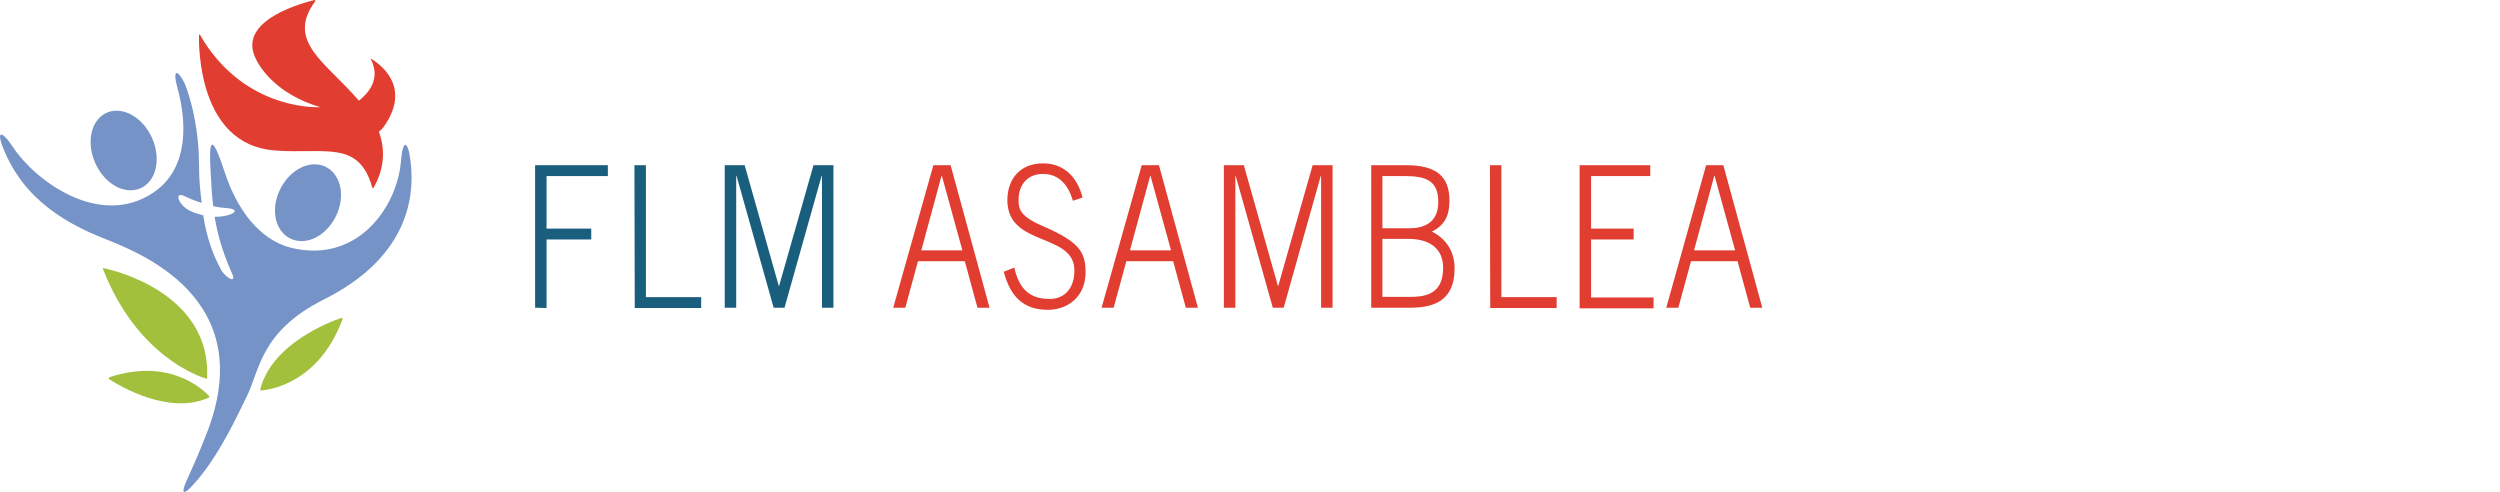 <?xml version="1.0" encoding="utf-8"?>
<!-- Generator: Adobe Illustrator 27.7.0, SVG Export Plug-In . SVG Version: 6.00 Build 0)  -->
<svg version="1.1" id="Layer_1" xmlns="http://www.w3.org/2000/svg" xmlns:xlink="http://www.w3.org/1999/xlink" x="0px" y="0px"
	 viewBox="0 0 827.9 162.9" style="enable-background:new 0 0 827.9 162.9;" xml:space="preserve">
<style type="text/css">
	.st0{display:none;}
	.st1{display:inline;}
	.st2{fill:#195C7D;}
	.st3{fill:#E63E30;}
	.st4{display:inline;fill:#1A5E7E;}
	.st5{display:inline;fill:#E13D30;}
	.st6{fill:#E03D56;}
	.st7{fill:#1A5E7E;}
	.st8{fill:#E13D30;}
	.st9{fill:#A2C03C;}
	.st10{fill:#7593C6;}
</style>
<g id="EN_RGB" class="st0">
	<g class="st1">
		<path class="st2" d="M177.2,101.1V54.9h5.1v41.8h21.9v4.3L177.2,101.1L177.2,101.1z"/>
		<path class="st2" d="M203,55h4.9l8.6,36.8h0.1l9-36.8h4.5l9.2,36.8h0.1l8.4-36.8h4.9l-10.9,46.2h-4.5l-9.5-37.3h-0.1l-9,37.3h-4.5
			L203,55z"/>
		<path class="st2" d="M288.2,55v4.3h-22.3v15.5h16.5v4.3h-16.5v22h-5.1V54.9L288.2,55L288.2,55L288.2,55z"/>
		<path class="st3" d="M311,101.1l14.2-46.2h7.6l14.2,46.2h-5.4l-4.3-14.5h-16.6l-4.3,14.5H311z M322,82.3h14l-6.7-23.8h-0.7
			L322,82.3z"/>
		<path class="st3" d="M377.2,66.7c-1.2-4.5-4.8-8.1-10.7-8.1c-5.4,0-8.6,2.6-8.6,7.2c-0.1,10.1,26,7.5,26,22.4
			c0,6.7-3.8,13.6-15.5,13.6c-10.1,0-14.1-6.5-16.5-12l4.7-1.7c1.9,4.9,5.3,9.3,12.1,9.3s10.2-3.6,10.2-8.3c0-11.8-26-8.3-26-22.9
			c0-6.7,5.6-11.9,13.9-11.9c7.2,0,12.8,3.8,15.2,11.4L377.2,66.7z"/>
		<path class="st3" d="M416.3,66.7c-1.2-4.5-4.8-8.1-10.7-8.1c-5.4,0-8.6,2.6-8.6,7.2c-0.1,10.1,26,7.5,26,22.4
			c0,6.7-3.8,13.6-15.5,13.6c-10.1,0-14.1-6.5-16.5-12l4.7-1.7c1.9,4.9,5.3,9.3,12.1,9.3s10.2-3.6,10.2-8.3c0-11.8-26-8.3-26-22.9
			c0-6.7,5.6-11.9,13.9-11.9c7.2,0,12.8,3.8,15.2,11.4L416.3,66.7z"/>
		<path class="st3" d="M461.3,55v4.3h-22.6v15.5h16.1v4.3h-16.1v17.6h23.9v4.3h-29V54.8h27.7V55z"/>
		<path class="st3" d="M507.6,101.1V58.9h-0.2l-12.9,42.2h-4l-13-42.2h-0.2v42.2h-4.6V54.9h7.9l11.8,37.3h0.1l11.6-37.3h8.1v46.2
			H507.6z"/>
		<path class="st3" d="M526,55h17c8.1,0,12.9,5.1,12.9,11.4c0,5.1-2.2,8.7-7.8,10.6l0.1,0.1c5.2,1.3,8.9,5.9,8.9,11.6
			c0,6.9-4.2,12.4-16.8,12.4H526V55L526,55z M531.1,74.8h9c7.7,0,10.7-4,10.7-7.9c0-5.2-2.8-7.6-8.7-7.6h-11V74.8z M531.1,96.8h9.6
			c7.5,0,11.3-2.6,11.3-8.3c0-5.9-4.7-9.3-12-9.3h-8.8L531.1,96.8L531.1,96.8z"/>
		<path class="st3" d="M568.6,101.1V54.9h5.1v41.8h21.9v4.3L568.6,101.1L568.6,101.1z"/>
		<path class="st3" d="M606.6,81.7L592.4,55h5.6l11.1,21.2L620.2,55h5.6l-14.2,26.7v19.4h-5.1L606.6,81.7L606.6,81.7z"/>
	</g>
</g>
<g id="FR_RGB" class="st0">
	<path class="st4" d="M177.2,100.8v-47h24v3.6H181v17.3h14.7v3.6H181v22.6L177.2,100.8L177.2,100.8z"/>
	<path class="st4" d="M210,53.8h3.8v43.5H232v3.6h-21.9L210,53.8L210,53.8z"/>
	<path class="st4" d="M239.8,100.8v-47h6.6l11.3,39.9h0.1L269,53.8h6.6v47h-3.8V57.3h-0.1l-12.3,43.5h-3.6l-12.3-43.5h-0.1v43.5
		C243.4,100.8,239.8,100.8,239.8,100.8z"/>
	<path class="st5" d="M308.6,53.8h5.7l12.9,47h-4L319,85.5h-15.4l-4.2,15.3h-4L308.6,53.8z M318.2,81.9l-6.8-24.6h-0.1l-6.7,24.6
		H318.2L318.2,81.9z"/>
	<path class="st5" d="M335.3,87.6c1.6,7.2,5.2,10.3,11.7,10.3c5.1,0,8.2-3.7,8.2-9.4c0-12.7-22.1-7.7-22.1-23.2
		c0-7,4.2-12.2,11.8-12.2c6.4,0,11.2,4,13.1,11.3l-3.2,1.1c-1.5-5.2-4.6-8.8-9.8-8.8c-4.8,0-8,3.1-8,8.6c0,3.2,0.8,5.5,8.3,8.7
		c11.5,5,13.8,8.2,13.8,15c0,8-5.8,12.5-12.5,12.5c-7.8,0-12.3-4-14.5-12.6L335.3,87.6z"/>
	<path class="st5" d="M369.6,87.6c1.6,7.2,5.2,10.3,11.7,10.3c5.1,0,8.2-3.7,8.2-9.4c0-12.7-22.1-7.7-22.1-23.2
		c0-7,4.2-12.2,11.8-12.2c6.4,0,11.2,4,13.1,11.3l-3.2,1.1c-1.5-5.2-4.6-8.8-9.8-8.8c-4.8,0-8,3.1-8,8.6c0,3.2,0.8,5.5,8.3,8.7
		c11.5,5,13.8,8.2,13.8,15c0,8-5.8,12.5-12.5,12.5c-7.8,0-12.3-4-14.5-12.6L369.6,87.6z"/>
	<path class="st5" d="M439.7,100.8v-47h6.6l11.3,39.9h0.1L469,53.8h6.6v47h-3.8V57.3h-0.1l-12.3,43.5h-3.6l-12.3-43.5h-0.1v43.5
		C443.5,100.8,439.7,100.8,439.7,100.8z"/>
	<path class="st5" d="M488.3,53.8h11.4c10,0,14.5,3.6,14.5,11.8c0,5.1-1.7,8-5.8,10.2c4.5,2.3,7.4,6.2,7.4,12.2
		c0,9.8-5.7,12.9-14.5,12.9h-13V53.8L488.3,53.8z M491.9,74.6h8.9c4.8,0,9.6-1.8,9.6-8.7c0-6.9-3.8-8.6-11.1-8.6H492L491.9,74.6
		L491.9,74.6z M491.9,97.3h9.6c7.2,0,10.4-3,10.4-9.6c0-5.4-3.4-9.5-11.6-9.5h-8.5L491.9,97.3L491.9,97.3z"/>
	<path class="st5" d="M527.4,53.8h3.8v43.5h18.2v3.6h-21.9L527.4,53.8L527.4,53.8z"/>
	<path class="st5" d="M403.5,100.7v-47h23.3v3.6h-19.6v17.3h14.1v3.6h-14.1v19.2h20.6v3.6h-24.4v-0.3H403.5z"/>
	<path class="st5" d="M591.4,100.8v-47h23.3v3.6h-19.6v17.3h14.1v3.6h-14.1v19.2h20.6v3.6h-24.4L591.4,100.8L591.4,100.8z"/>
	<g class="st1">
		<path class="st6" d="M558.1,101V53.9h23.4v3.6h-19.9v17.3H576v3.6h-14.3v19.2h20.9v3.6L558.1,101L558.1,101z M567.7,50.4l6.4-9.2
			h4.7l-7.9,9.2H567.7z"/>
	</g>
</g>
<g id="ES_RGB">
	<g>
		<path class="st7" d="M177.2,101.9V54.7h24.1v3.6H181v17.4h14.8v3.6H181V102L177.2,101.9L177.2,101.9z"/>
		<path class="st7" d="M210.1,54.7h3.8v43.7h18.3v3.6h-22L210.1,54.7L210.1,54.7z"/>
		<path class="st7" d="M240,101.9V54.7h6.6l11.3,40h0.1l11.4-40h6.6v47.2h-3.8V58.2h-0.1l-12.3,43.7h-3.6l-12.3-43.7h-0.1v43.7
			C243.7,101.9,240,101.9,240,101.9z"/>
		<path class="st8" d="M309.1,54.7h5.7l12.9,47.2h-4l-4.2-15.4H304l-4.2,15.4h-4L309.1,54.7z M318.7,82.9l-6.8-24.7h-0.1l-6.7,24.7
			H318.7L318.7,82.9z"/>
		<path class="st8" d="M335.9,88.6c1.6,7.2,5.2,10.4,11.7,10.4c5.1,0,8.2-3.7,8.2-9.4c0-12.7-22.2-7.7-22.2-23.3
			c0-7,4.2-12.2,11.8-12.2c6.5,0,11.2,4,13.1,11.3l-3.2,1.1c-1.5-5.2-4.6-8.9-9.9-8.9c-4.8,0-8.1,3.2-8.1,8.7c0,3.2,0.8,5.5,8.3,8.7
			c11.5,5,13.9,8.3,13.9,15.1c0,8.1-5.8,12.5-12.5,12.5c-7.8,0-12.3-4-14.6-12.6L335.9,88.6z"/>
		<path class="st8" d="M378.1,54.7h5.7l12.9,47.2h-4l-4.2-15.4H373l-4.2,15.4h-4L378.1,54.7z M387.8,82.9L381,58.2h-0.1l-6.7,24.7
			H387.8z"/>
		<path class="st8" d="M405.3,101.9V54.7h6.6l11.3,40h0.1l11.4-40h6.6v47.2h-3.8V58.2h-0.1l-12.3,43.7h-3.6l-12.3-43.7h-0.1v43.7
			H405.3z"/>
		<path class="st8" d="M454.1,54.7h11.4c10.1,0,14.5,3.6,14.5,11.8c0,5.1-1.7,8.1-5.8,10.2c4.5,2.3,7.5,6.3,7.5,12.2
			c0,9.8-5.7,13-14.6,13h-13V54.7L454.1,54.7z M457.8,75.6h8.9c4.8,0,9.6-1.8,9.6-8.7s-3.8-8.6-11.1-8.6h-7.4V75.6L457.8,75.6z
			 M457.8,98.3h9.7c7.2,0,10.4-3,10.4-9.7c0-5.4-3.4-9.5-11.6-9.5h-8.5V98.3L457.8,98.3z"/>
		<path class="st8" d="M493.4,54.7h3.8v43.7h18.3v3.6h-22L493.4,54.7L493.4,54.7z"/>
		<path class="st8" d="M523.1,101.9V54.7h23.4v3.6h-19.6v17.4H541v3.6h-14.1v19.2h20.7v3.6h-24.5L523.1,101.9L523.1,101.9z"/>
		<path class="st8" d="M565,54.7h5.7l12.9,47.2h-4l-4.2-15.4H560l-4.2,15.4h-4L565,54.7z M574.6,82.9l-6.8-24.7h-0.1L561,82.9H574.6
			z"/>
	</g>
</g>
<g id="DE_RGB" class="st0">
	<g class="st1">
		<path class="st7" d="M177.2,55.2h3.7v42.7h17.9v3.5h-21.6L177.2,55.2L177.2,55.2z"/>
		<path class="st7" d="M197.6,55.2h3.7l8.5,38.5h0.1l8-38.5h3.7l7.8,38.5h0.1l8.7-38.5h3.7l-10.7,46.2h-3.7l-7.8-38h-0.1l-7.8,38
			h-3.6L197.6,55.2z"/>
		<path class="st7" d="M249.9,55.2h11.2c9.9,0,14.2,3.6,14.2,11.6c0,5-1.7,7.9-5.7,10c4.4,2.2,7.3,6.1,7.3,12
			c0,9.6-5.6,12.7-14.3,12.7h-12.8L249.9,55.2L249.9,55.2z M253.5,75.6h8.7c4.7,0,9.4-1.8,9.4-8.6s-3.7-8.4-10.9-8.4h-7.2
			L253.5,75.6L253.5,75.6z M253.5,97.9h9.5c7.1,0,10.2-2.9,10.2-9.5c0-5.3-3.3-9.3-11.4-9.3h-8.3L253.5,97.9L253.5,97.9z"/>
		<path class="st8" d="M294.5,55.2h3.9l10.9,40.2h0.1l11.2-40.2h3.9l-13.3,46.2h-3.7L294.5,55.2z"/>
		<path class="st8" d="M360.6,78.3c0,13.6-5.8,23.7-15.8,23.7S329,91.9,329,78.3s5.8-23.7,15.8-23.7
			C354.8,54.5,360.6,64.6,360.6,78.3z M356.9,78.3c0-13-4.8-20.3-12.2-20.3c-7.4,0-12.2,7.3-12.2,20.3s4.8,20.3,12.2,20.3
			C352.1,98.5,356.9,91.2,356.9,78.3z"/>
		<path class="st8" d="M370.2,55.2h3.7v42.7h17.9v3.5h-21.6V55.2z"/>
		<path class="st8" d="M399.4,55.2h3.7v42.7H421v3.5h-21.5V55.2H399.4z"/>
		<path class="st8" d="M418.3,55.2h3.9l10.9,40.2h0.1l11.2-40.2h3.9L435,101.4h-3.7L418.3,55.2z"/>
		<path class="st8" d="M455.7,101.3V55.1h22.9v3.5h-19.2v17h13.8v3.5h-13.8v18.8h20.3v3.5L455.7,101.3L455.7,101.3z"/>
		<path class="st8" d="M515.3,101.3h-4L502,80.2h-10.4v21.1h-3.7V55.1h13.5c7.9,0,12.3,5,12.3,12.5c0,6.1-2.6,10.1-8.3,11.8
			L515.3,101.3z M491.6,76.8h9.9c5.3,0,8.7-3.4,8.7-9.1s-2.9-9.1-8.7-9.1h-9.9V76.8z"/>
		<path class="st8" d="M525.9,88.4c1.6,7,5.1,10.1,11.4,10.1c5,0,8-3.6,8-9.2c0-12.4-21.7-7.5-21.7-22.8c0-6.8,4.1-12,11.5-12
			c6.3,0,11,4,12.8,11.1l-3.2,1.1c-1.4-5.1-4.6-8.7-9.7-8.7c-4.7,0-7.9,3.1-7.9,8.5c0,3.1,0.8,5.4,8.2,8.6
			c11.3,4.9,13.5,8.1,13.5,14.7c0,7.9-5.7,12.2-12.2,12.2c-7.7,0-12-3.9-14.3-12.3L525.9,88.4z"/>
		<path class="st8" d="M567.2,55.2h5.6l12.7,46.2h-3.9l-4.1-15.1h-15.2l-4.1,15.1h-3.9L567.2,55.2z M576.7,82.8L570,58.6h-0.1
			l-6.6,24.2H576.7z"/>
		<path class="st8" d="M593.9,101.3V55.1h6.4l11,39.1h0.1l11.1-39.1h6.4v46.2h-3.7V58.6l0,0l-12,42.7h-3.5l-12-42.7h-0.1v42.7H593.9
			z"/>
		<path class="st8" d="M641.5,101.3V55.1h6.4l11,39.1h0.1l11.1-39.1h6.4v46.2h-3.7V58.6h-0.1l-12,42.7h-3.5l-12-42.7l0,0v42.7H641.5
			z"/>
		<path class="st8" d="M689.1,55.2h3.7v42.7h17.9v3.5h-21.5V55.2H689.1z"/>
		<path class="st8" d="M721.9,55.2v31.5c0,8.8,3.7,11.9,10.8,11.9s10.8-3.1,10.8-11.9V55.2h3.7v31.1c0,10.5-4.8,15.7-14.5,15.7
			s-14.5-5.2-14.5-15.7V55.2H721.9z"/>
		<path class="st8" d="M759.7,55.2h6.2l19,38.5h0.1V55.2h3.7v46.2h-3.8l-21.4-42.7h-0.1v42.7h-3.7V55.2z"/>
		<path class="st8" d="M824,68.6c-1.2-5.9-4.4-10.6-10.3-10.6c-7.1,0-11.7,7.8-11.7,20.3c0,9.9,2.5,20.3,12.8,20.3
			c5.7,0,9.4-5,9.4-11.1v-4.2h-10.1v-3.5h13.8v21.6h-3.2v-4.5h-0.1c-2.4,3.6-5.3,5.2-10.9,5.2c-8.9,0-15.4-8.4-15.4-23.7
			s6.9-23.7,15.5-23.7c7.4,0,12.2,5.5,13.5,13.4L824,68.6z"/>
	</g>
</g>
<g id="Emblem_RGB">
	<g>
		<g>
			<g>
				<path class="st8" d="M122.8,19.6c3.5,6.7-1.1,11.5-3.9,13.7h-0.1c-10.7-12.6-24.3-19.5-14.4-32.9c0.1-0.2,0-0.4-0.2-0.4
					C100.5,0.9,80.3,6.2,84,17.7c1.5,4.7,7.8,13.5,21.8,17.7c0.1,0,0.1,0.1,0,0.1c-2.8,0.1-25.8,0-39.6-24c-0.1-0.1-0.3-0.1-0.3,0.1
					c-0.1,4.3,0,36.1,24.8,38.2c16.4,1.4,28.2-3.8,32.6,12.4c0,0.1,0.2,0.2,0.3,0.1c1-1.6,5.4-9.2,1.9-18.6v-0.1
					c1-0.8,1.5-1.5,1.5-1.5l0,0c9.9-13.8-2-21.4-4.2-22.7C122.8,19.4,122.7,19.5,122.8,19.6z"/>
			</g>
		</g>
	</g>
	<g>
		<g>
			<g>
				<path class="st9" d="M113,105.3c-3.6,1.2-23,8.5-26.8,23.6c0,0.2,0.1,0.4,0.3,0.4c2.7-0.2,19-2.3,26.9-23.5
					C113.5,105.4,113.3,105.2,113,105.3z"/>
			</g>
		</g>
	</g>
	<g>
		<g>
			<g>
				<path class="st9" d="M34.3,88.8c4,0.8,35.6,8.5,34.3,36.4c0,0.1-0.2,0.3-0.3,0.2c-2.6-0.8-23-7.6-34.2-36.3
					C34,88.9,34.1,88.7,34.3,88.8z"/>
			</g>
		</g>
	</g>
	<g>
		<g>
			<g>
				<path class="st9" d="M36.2,125.6c3.4,2.2,19.7,12,32.9,6.1c0.2-0.1,0.3-0.4,0.1-0.6c-2-2.1-13-12.7-32.9-6.2
					C36,125.1,35.9,125.4,36.2,125.6z"/>
			</g>
		</g>
	</g>
	<g>
		<g>
			<g>
				<path class="st10" d="M51.5,56c1.6-6.4-1.8-14.4-7.6-17.8c-5.8-3.4-11.9-1-13.5,5.5c-1.6,6.4,1.8,14.4,7.6,17.8
					S49.9,62.4,51.5,56z"/>
			</g>
		</g>
	</g>
	<g>
		<g>
			<g>
				<path class="st10" d="M91.4,72.7c-1.5-6.3,2.1-13.9,7.9-17c5.9-3.1,11.8-0.4,13.3,5.9s-2.1,13.9-7.9,17
					C98.9,81.6,92.9,79,91.4,72.7z"/>
			</g>
		</g>
	</g>
	<g>
		<g>
			<path class="st10" d="M135.9,52.9c-0.9-6.8-2.6-6.4-3.1,0.3c-1.2,15.4-14.4,34.1-36.2,28.9c-7.7-1.8-16.9-8.8-22.3-25.4
				c-4.2-12.8-5.3-10.9-4.5,1c0.2,3.2,0.3,6.6,0.8,10.6c1.4,0.3,2.9,0.5,4.4,0.6c3.9,0.3,2.9,1.5,1.3,2.1s-3.4,0.8-5.2,0.8
				C71.9,77,73.5,83,76.6,90c2.4,4.9-2.6,1.4-3.6-1.1c-2.3-4.2-4.5-9.9-5.7-17.6c-1.6-0.4-3.2-0.9-4.4-1.5c-3.9-1.9-5.3-6.5-1.9-4.9
				c1.6,0.8,3.6,1.6,5.8,2.3c0-0.2-0.1-0.5-0.1-0.7c-0.3-2.9-0.8-6-0.8-12.5c-0.1-14.3-4.1-25.2-5-26.9c-2.4-4.5-3.7-3.7-2.2,1.8
				c2.9,10.3,4.4,26.5-7.8,34.8C33.1,75.8,11.8,59.9,4.5,49c-4.3-6.5-6-5.7-2.9,1.4c4.4,10,12.5,20.4,31.9,28.2
				c11.5,4.6,53.3,19.6,34.6,65.8c-1.7,4.2-2.2,5.7-5.7,13.4c-3.2,6.8-1.5,6.5,3.1,1c7.9-9.4,13.8-22.7,16.2-27.5
				c4.3-8.5,4.4-21.5,25.5-32.1C133.6,86,137.8,67.1,135.9,52.9z"/>
		</g>
	</g>
</g>
</svg>
